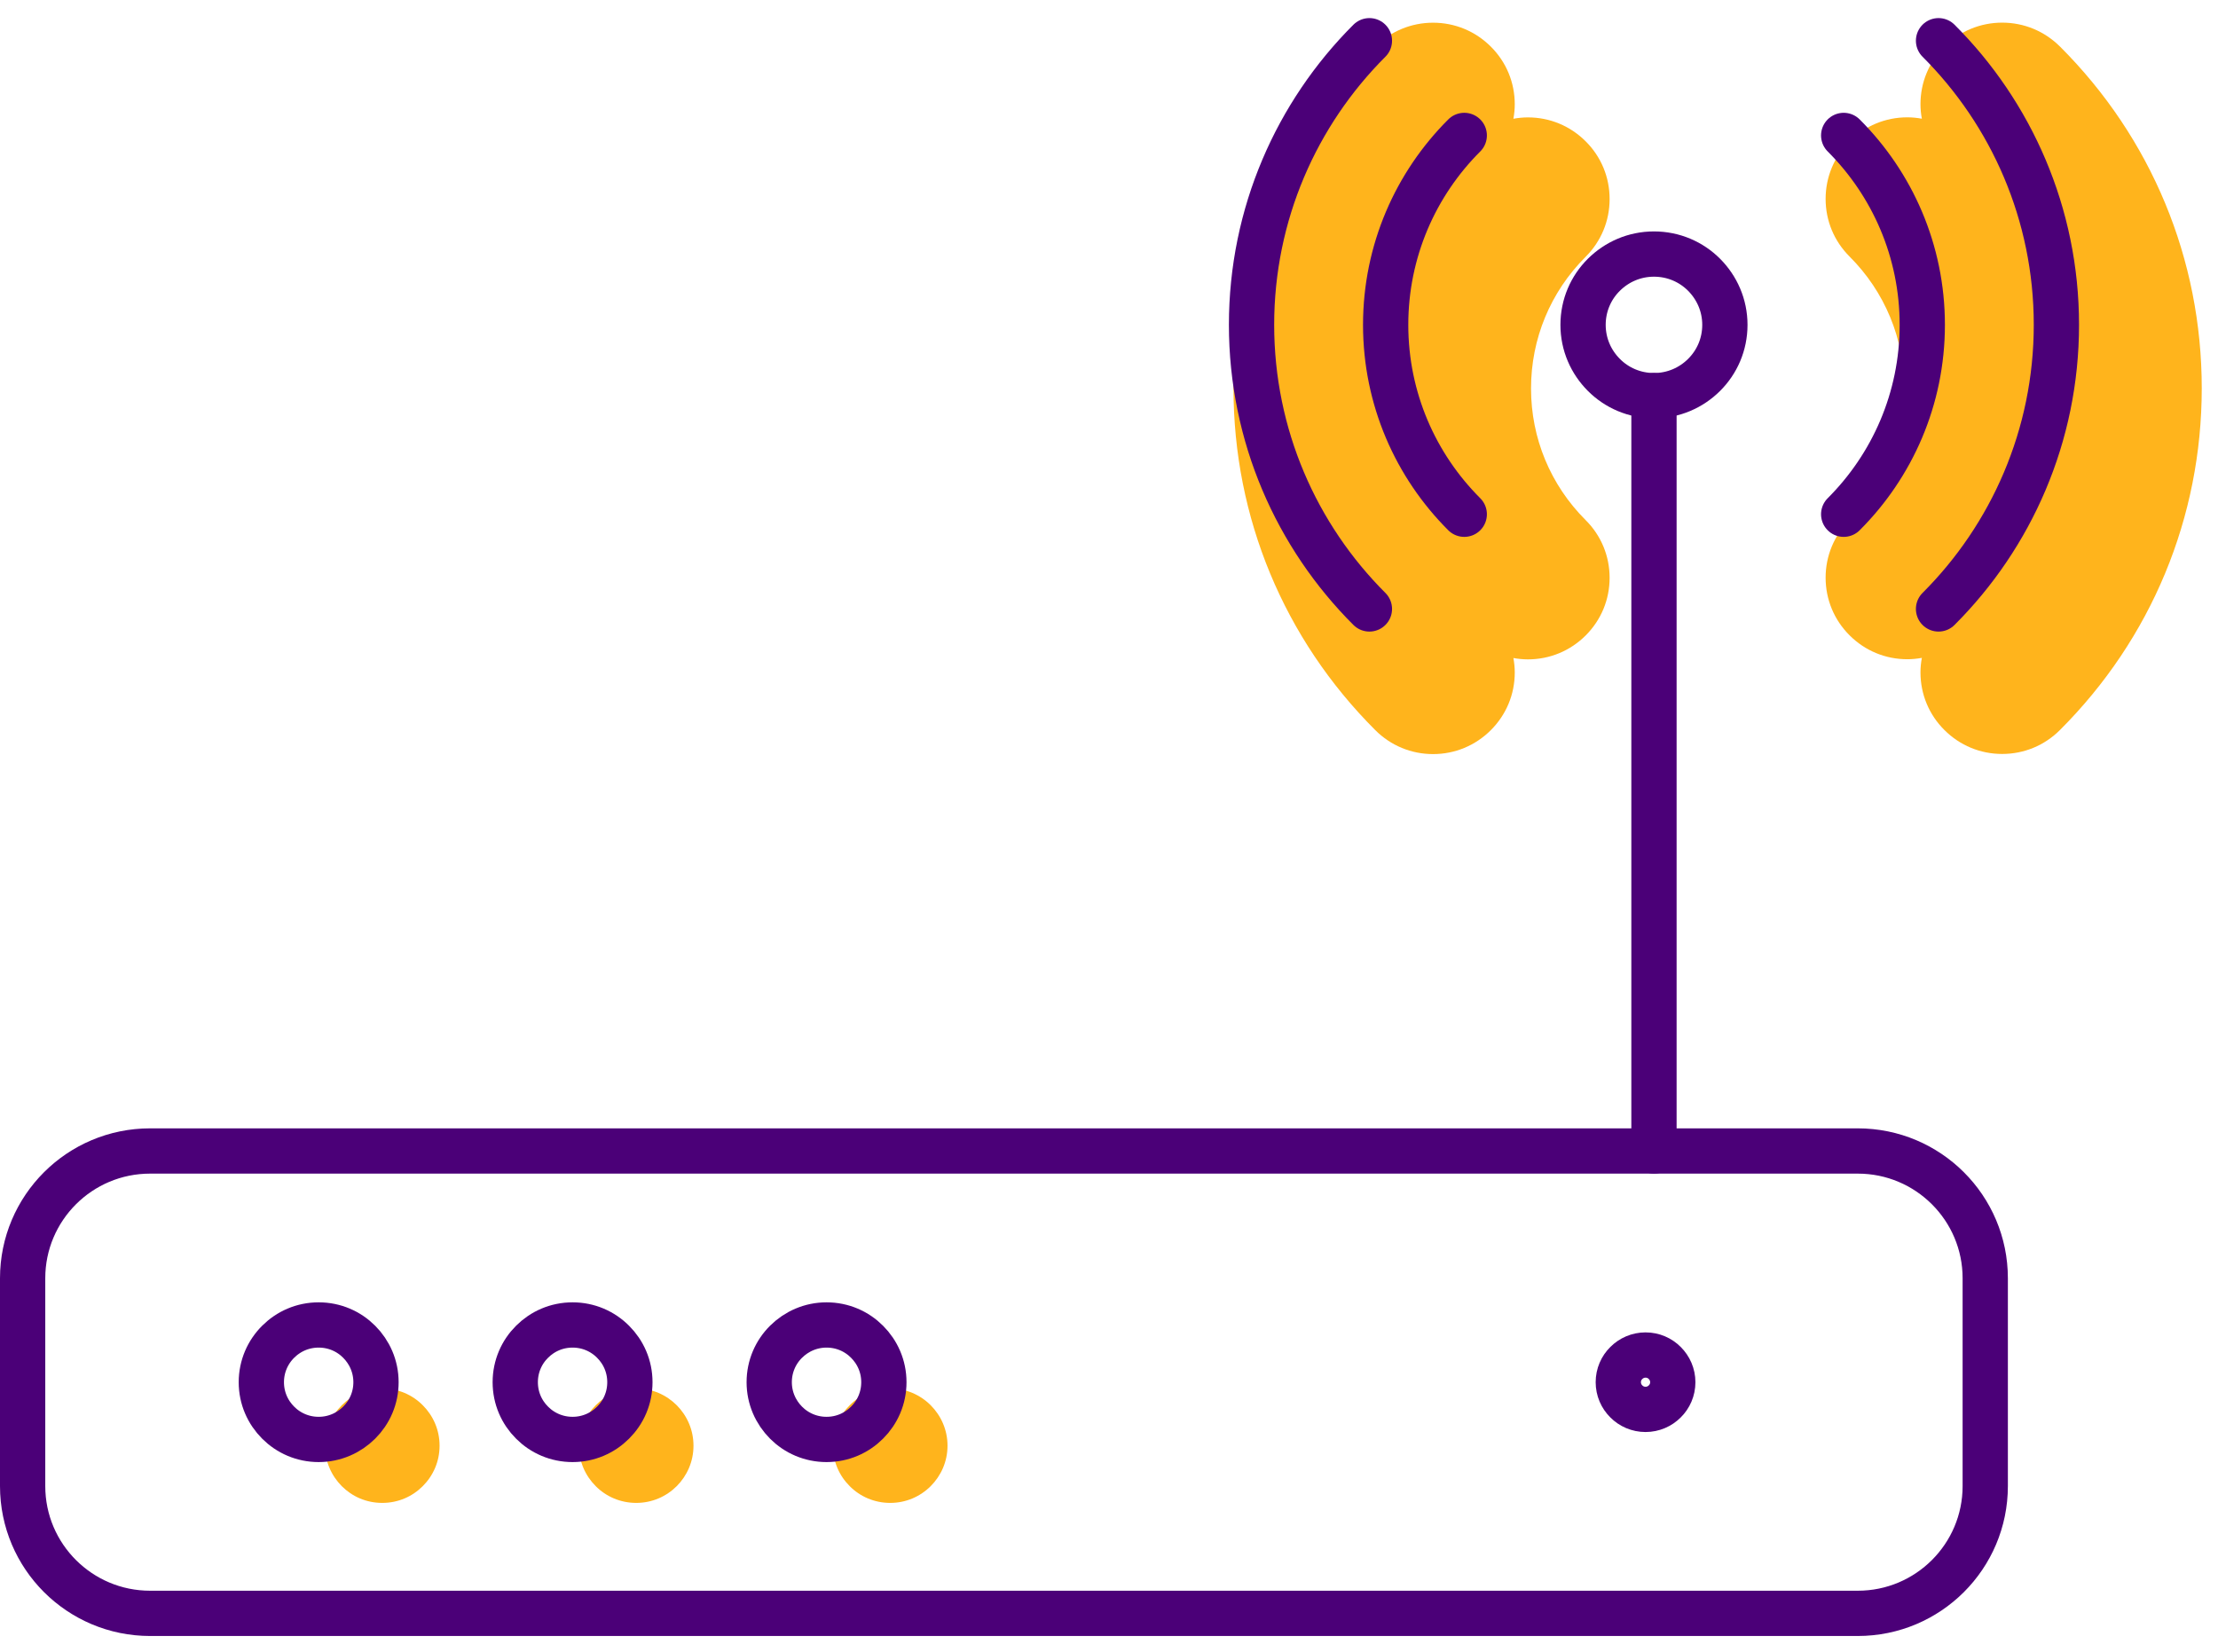 <svg width="98" height="73" viewBox="0 0 98 73" fill="none" xmlns="http://www.w3.org/2000/svg">
<path d="M19.422 63.875C19.422 64.576 19.14 65.202 18.679 65.662C18.221 66.122 17.594 66.403 16.889 66.403C16.185 66.403 15.56 66.122 15.1 65.662C14.642 65.202 14.36 64.573 14.36 63.875C14.36 63.177 14.642 62.548 15.1 62.088C15.56 61.628 16.191 61.346 16.889 61.346C17.588 61.346 18.224 61.628 18.679 62.088C19.14 62.548 19.422 63.177 19.422 63.875Z" fill="#FFB41C"/>
<path d="M30.641 63.875C30.641 64.576 30.358 65.202 29.901 65.662C29.44 66.122 28.81 66.403 28.111 66.403C27.412 66.403 26.776 66.122 26.321 65.662C25.861 65.202 25.578 64.573 25.578 63.875C25.578 63.177 25.861 62.548 26.321 62.088C26.779 61.628 27.407 61.346 28.111 61.346C28.815 61.346 29.44 61.628 29.901 62.088C30.358 62.548 30.641 63.177 30.641 63.875Z" fill="#FFB41C"/>
<path d="M41.865 63.875C41.865 64.576 41.58 65.202 41.122 65.662C40.662 66.122 40.031 66.403 39.333 66.403C38.633 66.403 37.998 66.122 37.543 65.662C37.082 65.202 36.8 64.573 36.8 63.875C36.8 63.177 37.082 62.548 37.543 62.088C38 61.628 38.633 61.346 39.333 61.346C40.031 61.346 40.662 61.628 41.122 62.088C41.58 62.548 41.865 63.177 41.865 63.875Z" fill="#FFB41C"/>
<path d="M71.119 8.791C71.119 7.828 70.744 6.922 70.061 6.244C69.379 5.562 68.474 5.187 67.51 5.187C67.293 5.187 67.076 5.209 66.868 5.247C66.906 5.037 66.928 4.823 66.928 4.607C66.928 3.644 66.553 2.738 65.87 2.059C65.188 1.378 64.283 1.003 63.319 1.003C62.354 1.003 61.449 1.378 60.767 2.059C56.727 6.093 54.501 11.457 54.501 17.16C54.501 22.863 56.727 28.227 60.767 32.261C61.449 32.943 62.356 33.318 63.319 33.318C64.281 33.318 65.188 32.943 65.87 32.261C66.553 31.58 66.928 30.677 66.928 29.713C66.928 29.497 66.906 29.281 66.868 29.073C67.079 29.111 67.293 29.133 67.51 29.133C68.474 29.133 69.379 28.758 70.061 28.077C70.744 27.395 71.119 26.492 71.119 25.529C71.119 24.566 70.744 23.66 70.061 22.981C68.504 21.427 67.647 19.358 67.647 17.163C67.647 14.968 68.504 12.899 70.061 11.345C70.744 10.663 71.119 9.76 71.119 8.797V8.791Z" fill="#FFB41C"/>
<path d="M91.016 2.056C90.334 1.375 89.426 1 88.464 1C87.502 1 86.595 1.375 85.912 2.056C85.23 2.738 84.854 3.641 84.854 4.604C84.854 4.82 84.876 5.037 84.915 5.245C84.704 5.206 84.49 5.184 84.273 5.184C83.308 5.184 82.404 5.559 81.722 6.241C81.039 6.922 80.663 7.825 80.663 8.789C80.663 9.752 81.039 10.655 81.722 11.336C83.278 12.891 84.136 14.96 84.136 17.154C84.136 19.349 83.278 21.418 81.722 22.975C81.039 23.657 80.663 24.56 80.663 25.523C80.663 26.486 81.039 27.392 81.722 28.071C82.404 28.753 83.308 29.127 84.273 29.127C84.49 29.127 84.706 29.105 84.915 29.067C84.876 29.278 84.854 29.491 84.854 29.708C84.854 30.671 85.23 31.577 85.912 32.255C86.595 32.937 87.499 33.312 88.464 33.312C89.429 33.312 90.334 32.937 91.016 32.255C95.056 28.222 97.282 22.858 97.282 17.154C97.282 11.451 95.056 6.087 91.016 2.054V2.056Z" fill="#FFB41C"/>
<path d="M82.083 50.854H6.633C3.522 50.854 1 53.372 1 56.478V65.659C1 68.765 3.522 71.283 6.633 71.283H82.083C85.194 71.283 87.716 68.765 87.716 65.659V56.478C87.716 53.372 85.194 50.854 82.083 50.854Z" stroke="#4B0078" stroke-width="2" stroke-linecap="round" stroke-linejoin="round"/>
<path d="M73.079 50.854V17.48" stroke="#4B0078" stroke-width="2" stroke-linecap="round" stroke-linejoin="round"/>
<path d="M76.212 14.353C76.212 15.22 75.864 15.997 75.294 16.564C74.727 17.13 73.945 17.481 73.079 17.481C72.213 17.481 71.432 17.133 70.865 16.564C70.297 15.995 69.946 15.217 69.946 14.353C69.946 13.488 70.294 12.708 70.865 12.141C71.435 11.575 72.213 11.225 73.079 11.225C73.945 11.225 74.727 11.572 75.294 12.141C75.861 12.711 76.212 13.488 76.212 14.353Z" stroke="#4B0078" stroke-width="2" stroke-linecap="round" stroke-linejoin="round"/>
<path d="M16.613 61.07C16.613 61.771 16.33 62.4 15.87 62.857C15.409 63.314 14.782 63.599 14.08 63.599C13.378 63.599 12.748 63.317 12.29 62.857C11.83 62.398 11.547 61.771 11.547 61.07C11.547 60.37 11.83 59.74 12.29 59.283C12.751 58.823 13.378 58.541 14.08 58.541C14.782 58.541 15.412 58.823 15.87 59.283C16.328 59.743 16.613 60.37 16.613 61.07Z" stroke="#4B0078" stroke-width="2" stroke-linecap="round" stroke-linejoin="round"/>
<path d="M27.831 61.07C27.831 61.771 27.549 62.4 27.088 62.857C26.628 63.317 26 63.599 25.299 63.599C24.597 63.599 23.966 63.317 23.509 62.857C23.048 62.398 22.766 61.771 22.766 61.07C22.766 60.37 23.048 59.74 23.509 59.283C23.969 58.823 24.597 58.541 25.299 58.541C26 58.541 26.631 58.823 27.088 59.283C27.549 59.743 27.831 60.37 27.831 61.07Z" stroke="#4B0078" stroke-width="2" stroke-linecap="round" stroke-linejoin="round"/>
<path d="M39.053 61.07C39.053 61.771 38.77 62.4 38.31 62.857C37.849 63.317 37.222 63.599 36.52 63.599C35.819 63.599 35.188 63.317 34.73 62.857C34.273 62.398 33.987 61.771 33.987 61.07C33.987 60.37 34.27 59.74 34.73 59.283C35.191 58.826 35.819 58.541 36.52 58.541C37.222 58.541 37.852 58.823 38.31 59.283C38.77 59.743 39.053 60.37 39.053 61.07Z" stroke="#4B0078" stroke-width="2" stroke-linecap="round" stroke-linejoin="round"/>
<path d="M81.461 5.984C83.607 8.127 84.934 11.085 84.934 14.353C84.934 17.62 83.607 20.578 81.461 22.721" stroke="#4B0078" stroke-width="2" stroke-linecap="round" stroke-linejoin="round"/>
<path d="M64.697 22.721C62.551 20.578 61.224 17.62 61.224 14.353C61.224 11.085 62.551 8.127 64.697 5.984" stroke="#4B0078" stroke-width="2" stroke-linecap="round" stroke-linejoin="round"/>
<path d="M60.506 26.905C57.291 23.695 55.298 19.251 55.298 14.352C55.298 9.454 57.291 5.009 60.506 1.799" stroke="#4B0078" stroke-width="2" stroke-linecap="round" stroke-linejoin="round"/>
<path d="M85.652 1.799C88.867 5.009 90.86 9.454 90.86 14.352C90.86 19.251 88.867 23.695 85.652 26.905" stroke="#4B0078" stroke-width="2" stroke-linecap="round" stroke-linejoin="round"/>
<path d="M73.91 61.07C73.91 61.404 73.775 61.702 73.556 61.918C73.337 62.137 73.038 62.271 72.706 62.271C72.375 62.271 72.073 62.137 71.857 61.918C71.637 61.7 71.503 61.401 71.503 61.07C71.503 60.739 71.637 60.438 71.857 60.222C72.076 60.003 72.375 59.869 72.706 59.869C73.038 59.869 73.34 60.003 73.556 60.222C73.775 60.441 73.91 60.739 73.91 61.07Z" stroke="#4B0078" stroke-width="2" stroke-linecap="round" stroke-linejoin="round"/>
</svg>
